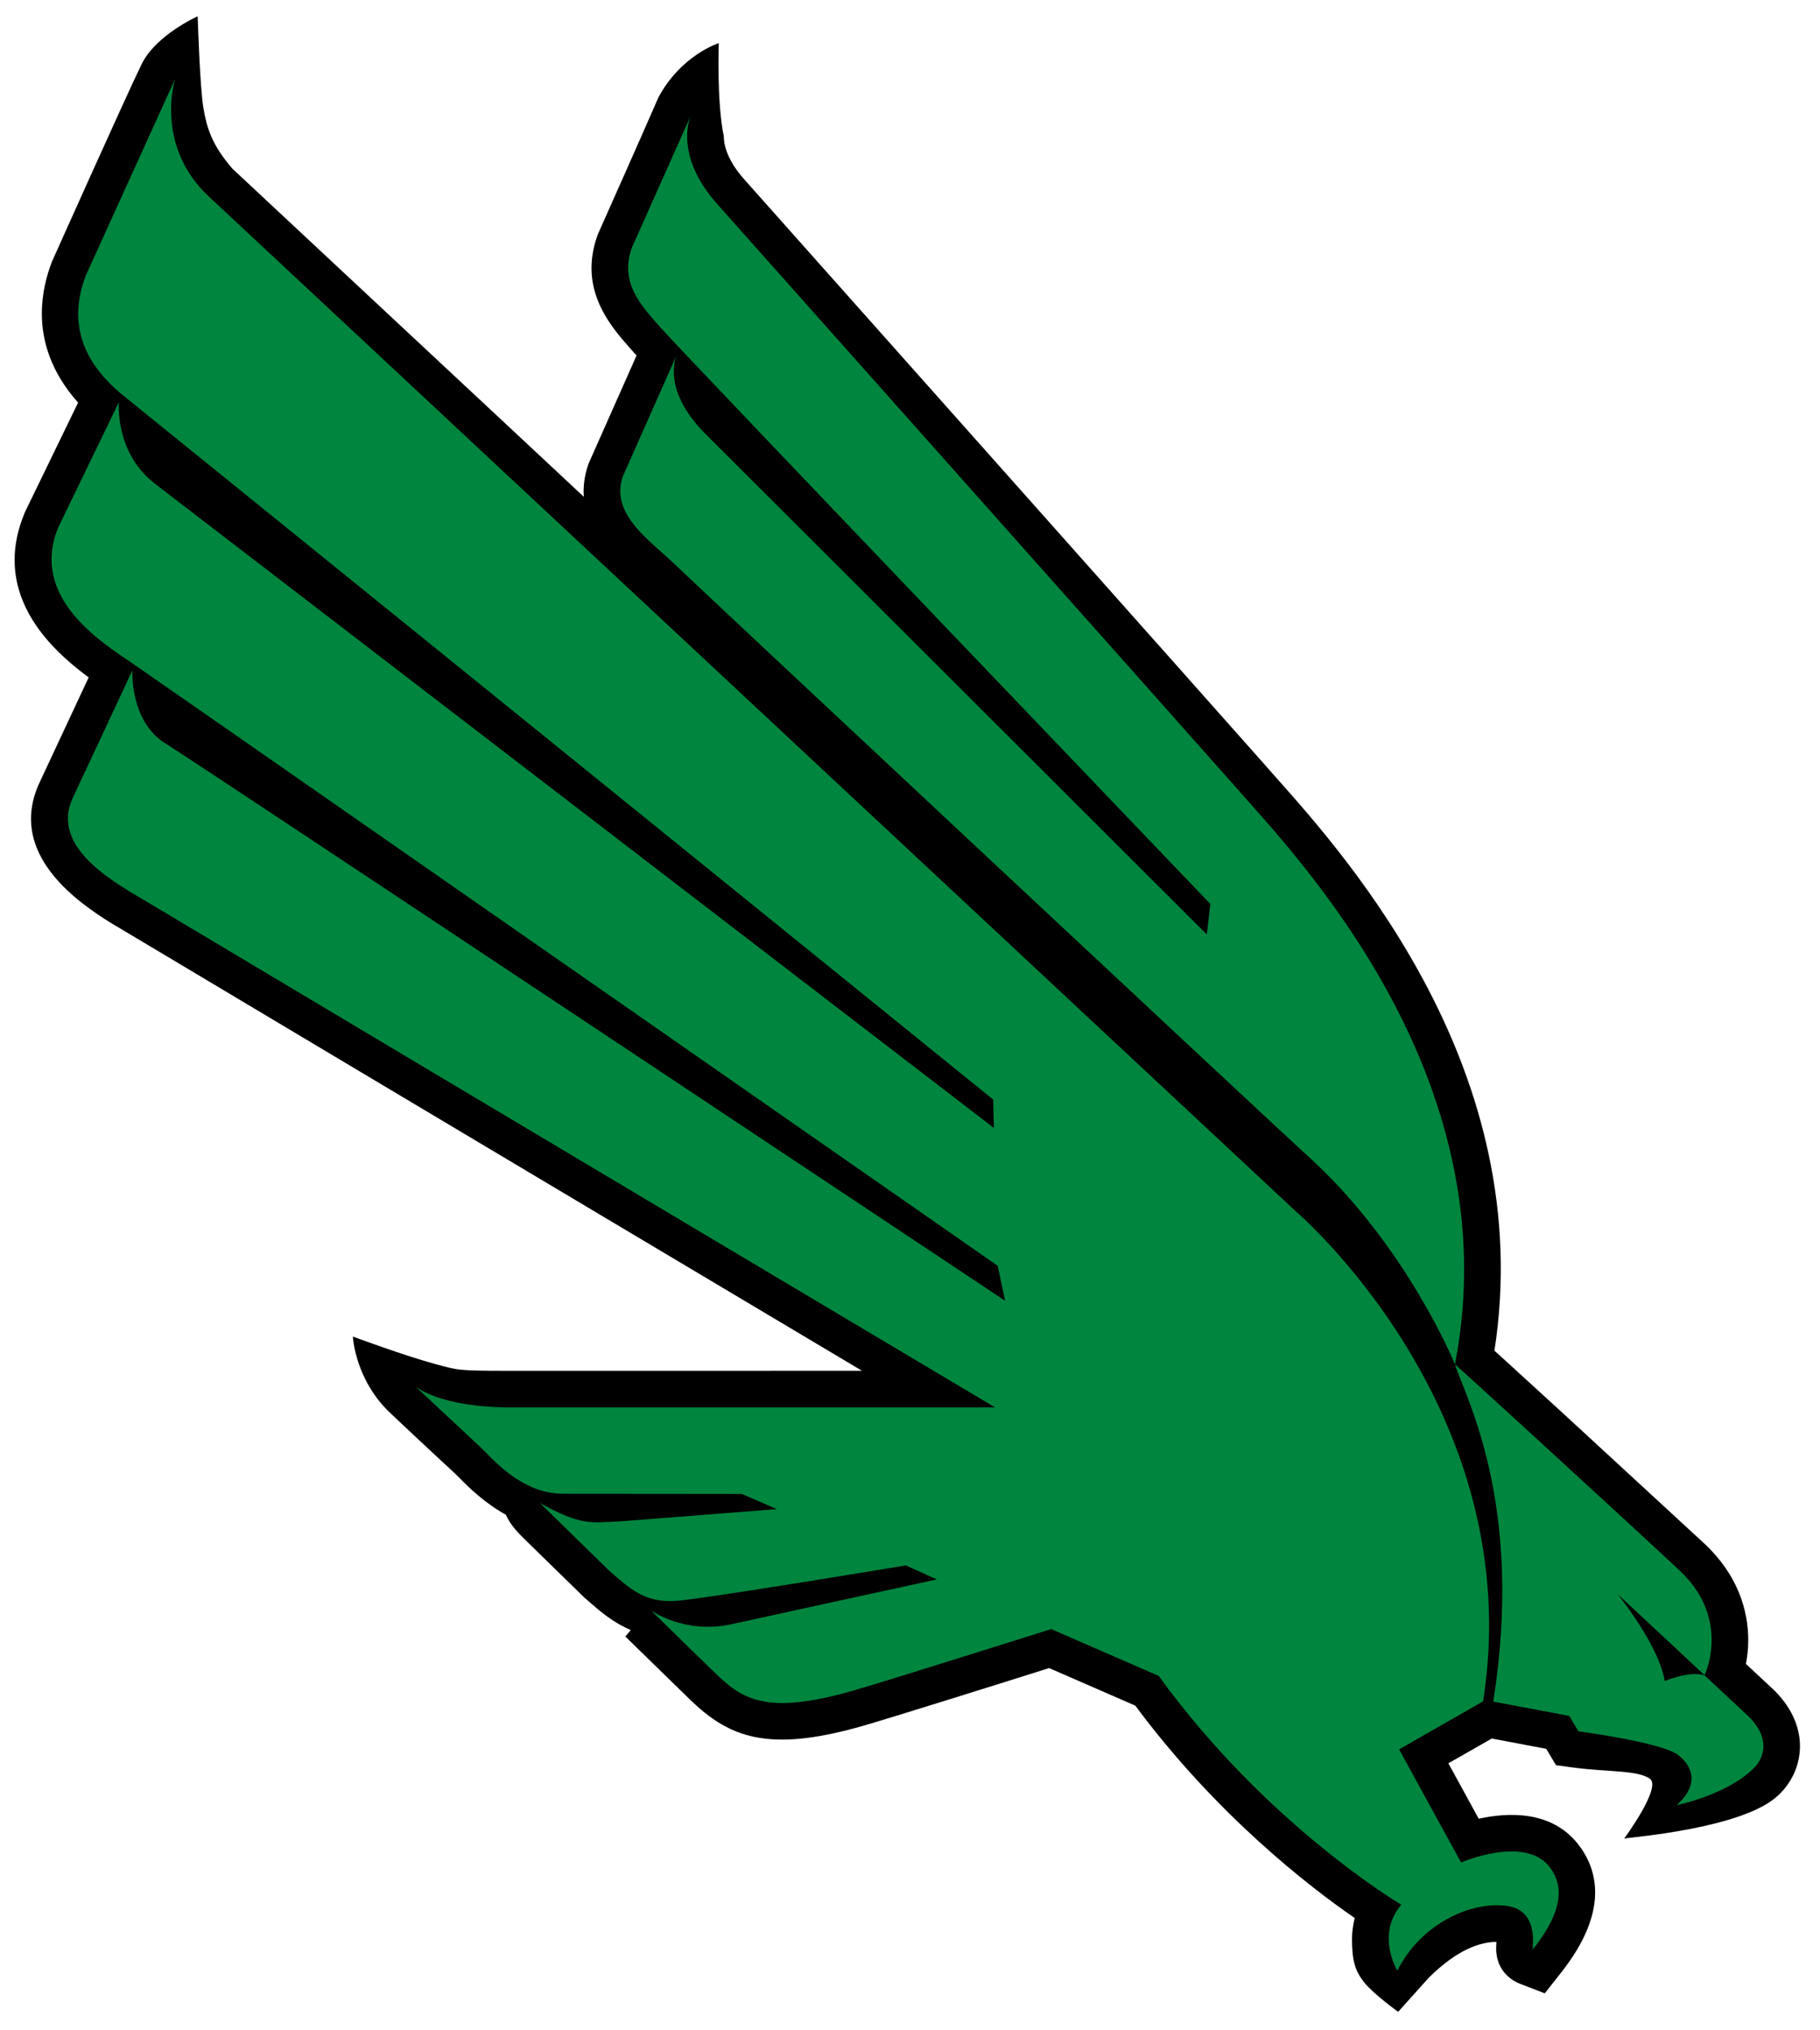 <?xml version="1.0" encoding="UTF-8" standalone="no"?>
<svg xmlns:rdf="http://www.w3.org/1999/02/22-rdf-syntax-ns#" xmlns="http://www.w3.org/2000/svg" xml:space="preserve" height="234.23" viewBox="0 0 210.021 234.229" width="210.02" version="1.1" xmlns:cc="http://creativecommons.org/ns#" xmlns:xlink="http://www.w3.org/1999/xlink" xmlns:dc="http://purl.org/dc/elements/1.1/"><g transform="matrix(1.25 0 0 -1.25 -256.31 881.03)"><g style="" transform="translate(1.351 1.689)"><path d="m21.949 1.156s-4.772 2.13-6.432 5.486c-1.658 3.357-10.333 22.746-10.333 22.746l-0.045 0.112c-0.593 1.528-1.152 3.595-1.152 5.951 0 3.111 1.016 6.725 4.184 10.268-1.393 2.87-6.125 12.617-6.125 12.617l-0.045 0.109c-0.81 1.937-1.156 3.747-1.156 5.43 0 6.4 4.979 10.923 8.547 13.551-1.96 4.191-5.607 11.993-5.607 11.994-0.734 1.529-1.049 2.971-1.049 4.322 0 6.603 7.538 11.036 10.711 12.902 0 0 0.87 0.516 0.871 0.516 1.766 1.065 44.081 26.315 84.312 50.264-16.156 0.001-40.572 0.004-40.572 0.004-6.125 0-6.02-0.066-8.611-0.764-3.623-0.975-9.57-3.189-9.57-3.189s0.239 4.969 4.307 8.814 7.495 7.002 7.527 7.033l0.49 0.486c1.018 1.036 2.842 2.852 5.332 4.225 0.505 1.175 1.485 2.159 2.228 2.887l2.748 2.688 4.104 4.004 0.627 0.543c1.221 1.062 2.704 2.341 4.709 3.18l-0.625 0.752 7.477 7.295c4.491 4.335 8.955 6.112 19.666 3.088 3.303-0.934 17.143-5.289 21.756-6.744 2.053 0.894 8.453 3.684 9.945 4.334 9.376 12.632 20.075 20.89 25.32 24.506-0.191 0.801-0.312 1.597-0.312 2.363 0 2.428 0.294 3.686 1.42 5.076 1.125 1.393 3.906 3.381 3.906 3.381l3.512-3.91c2.519-2.516 5.241-4.152 7.826-4.158-0.002 0.105-0.006 0.204-0.016 0.344-0.01 0.145-0.014 0.286-0.014 0.424 0 2.849 2.23 3.863 2.695 4.043l2.916 1.123 1.932-2.453c5.579-7.091 4.12-11.936 1.916-14.748-3.046-3.895-8.025-3.699-11.469-2.941-1.246-2.275-2.094-3.826-3.504-6.396 1.815-1.036 3.293-1.879 5.008-2.859 2.661 0.503 4.955 0.936 6.287 1.188 0.011 0.019 1.127 1.893 1.127 1.893l2.022 0.27c3.939 0.526 7.501 0.284 8.83 1.311 1.329 1.028-2.984 6.873-2.984 6.873 0.703-0.138 13.775-1.155 17.76-4.971 0.527-0.472 2.391-2.333 2.516-5.383 0.004-0.099 0.006-0.202 0.006-0.307 0-1.631-0.536-3.971-2.885-6.354l-0.062-0.065s-1.789-1.665-3.289-3.062c0.159-0.846 0.271-1.75 0.271-2.723 0-3.462-1.208-7.566-5.08-11.174l-16.277-15.002-6.828-6.24c-0.398-0.363-0.758-0.688-1.107-1.002 4.99-32.164-16.79-56.675-25.119-66.041l-1.353-1.533s-1.596 1.384-3.189 2.766c1.593-1.384 3.186-2.769 3.186-2.769-1.626-1.871-57.594-64.757-59.996-67.457-2.092-2.316-2.457-4.11-2.457-5.076-0.831-3.991-0.58-10.75-0.58-10.75s-4.349 1.357-6.982 6.295c-0.939 2.216-6.957 15.729-6.957 15.729l-0.053 0.145c-0.489 1.354-0.693 2.612-0.693 3.781 0 4.205 2.667 7.227 4.412 9.207 0 0 0.465 0.527 0.469 0.531 0.059 0.069 0.173 0.195 0.316 0.352-1.183 2.664-5.545 12.49-5.545 12.49l-0.068 0.205c-0.346 1.062-0.498 2.063-0.498 3.008 0 0.203 0.016 0.402 0.029 0.6-17.556-16.393-40.551-37.856-40.552-37.856-2.343-2.718-2.934-4.607-3.344-6.973-0.41-2.365-0.668-10.594-0.668-10.594zm182.39 205.25c-0.024 0.021-0.081 0.08-0.1 0.098l0.197-0.182c-0.031 0.03-0.066 0.054-0.098 0.084zm-13.988-1.217c0.005 0.002 0.014 0.003 0.018 0.006 0.031 0.024 0.104 0.084 0.104 0.084s-0.082-0.061-0.121-0.09z" transform="matrix(.8 0 0 -.8 204.37 702.55)"/><path d="m19.359 8.389-10.285 22.636c-2.755 7.103 1.486 11.611 4.453 13.996 2.967 2.384 100.24 81.109 100.24 81.109l0.088 3.281-96.729-74.266c-4.798-3.632-4.24-9.49-4.24-9.49l-6.984 14.417c-3.394 8.116 4.982 13.309 8.48 15.695 3.498 2.389 99.91 69.547 99.91 69.547l0.848 4.029s-93.455-62.189-96.889-64.299c-4.134-2.546-3.816-8.43-3.816-8.43l-6.84 14.631c-2.862 5.968 5.303 10.127 8.906 12.301 2.118 1.276 54.404 32.473 97.477 58.096l-55.916 0.006c-8.234 0-10.992-2.443-10.992-2.443l7.496 7.002c1.272 1.166 4.646 5.408 9.578 5.408 3.496 0 20.617 0.019 20.617 0.019l4.057 1.754-17.996 1.402c-3.578 0.164-4.574 0.539-9.348-2.109-0.044-0.028 7.984 7.809 7.984 7.809 2.229 1.906 4.012 3.791 7.828 3.473 3.819-0.321 26.402-4.084 26.402-4.084l3.576 1.617-23.695 5.168c-5.405 1.198-9.283-1.588-9.283-1.588s4.482 4.404 7.451 7.268c3.075 2.969 5.835 4.818 15.588 2.064 3.874-1.095 23.139-7.184 23.139-7.184l12.408 5.406c12.485 17.251 27.99 26.398 27.99 26.398-2.971 3.502-0.451 7.607-0.451 7.607 2.58-5.229 8.354-8.095 12.721-7.455 3.794 0.554 2.776 5.173 2.91 5.006 2.335-2.969 4.266-6.532 1.91-9.541-2.864-3.66-10.191-0.49-10.191-0.49l-7.15-13.053 9.693-5.539c5.301-33.715-21.695-56.607-21.695-56.607l-125.58-117.23c-6.046-5.888-3.661-13.361-3.661-13.361zm59.521 4.201-6.807 15.254c-1.512 4.194 1.315 6.913 3.4 9.316 2.086 2.399 63.355 66.404 63.355 66.404l-0.408 3.519-58.012-57.914c-4.669-4.779-3.395-8.392-3.174-8.914l-6.227 14.031c-1.419 4.346 3.038 7.216 6.119 10.184 3.277 3.156 67.834 63.516 73.115 68.332 11.295 10.288 16.814 23.885 16.814 23.885 6.5-33.369-18.803-59.12-25.111-66.393-1.629-1.874-59.943-67.396-59.943-67.396-5.051-5.591-3.269-9.975-3.123-10.309zm88.18 144.1c1.202 3.804 8.024 16.107 4.416 38.902l8.768 1.654 1.057 1.773s10.026 1.336 11.586 2.805c0 0 3.46 2.403-0.246 5.709 0 0 5.662-1.104 8.854-4.219 0 0 2.909-2.502-0.518-5.981l-5.107-4.758c-1.649-0.593-4.607 0.646-4.607 0.646-0.69-4.204-5.438-10.025-5.438-10.025s9.466 8.802 10.035 9.357c0.101-0.214 3.038-6.573-2.912-12.115-8.885-8.271-25.912-23.836-25.887-23.75z" transform="matrix(.8 0 0 -.8 204.37 702.55)" fill="#00853e"/></g></g></svg>
